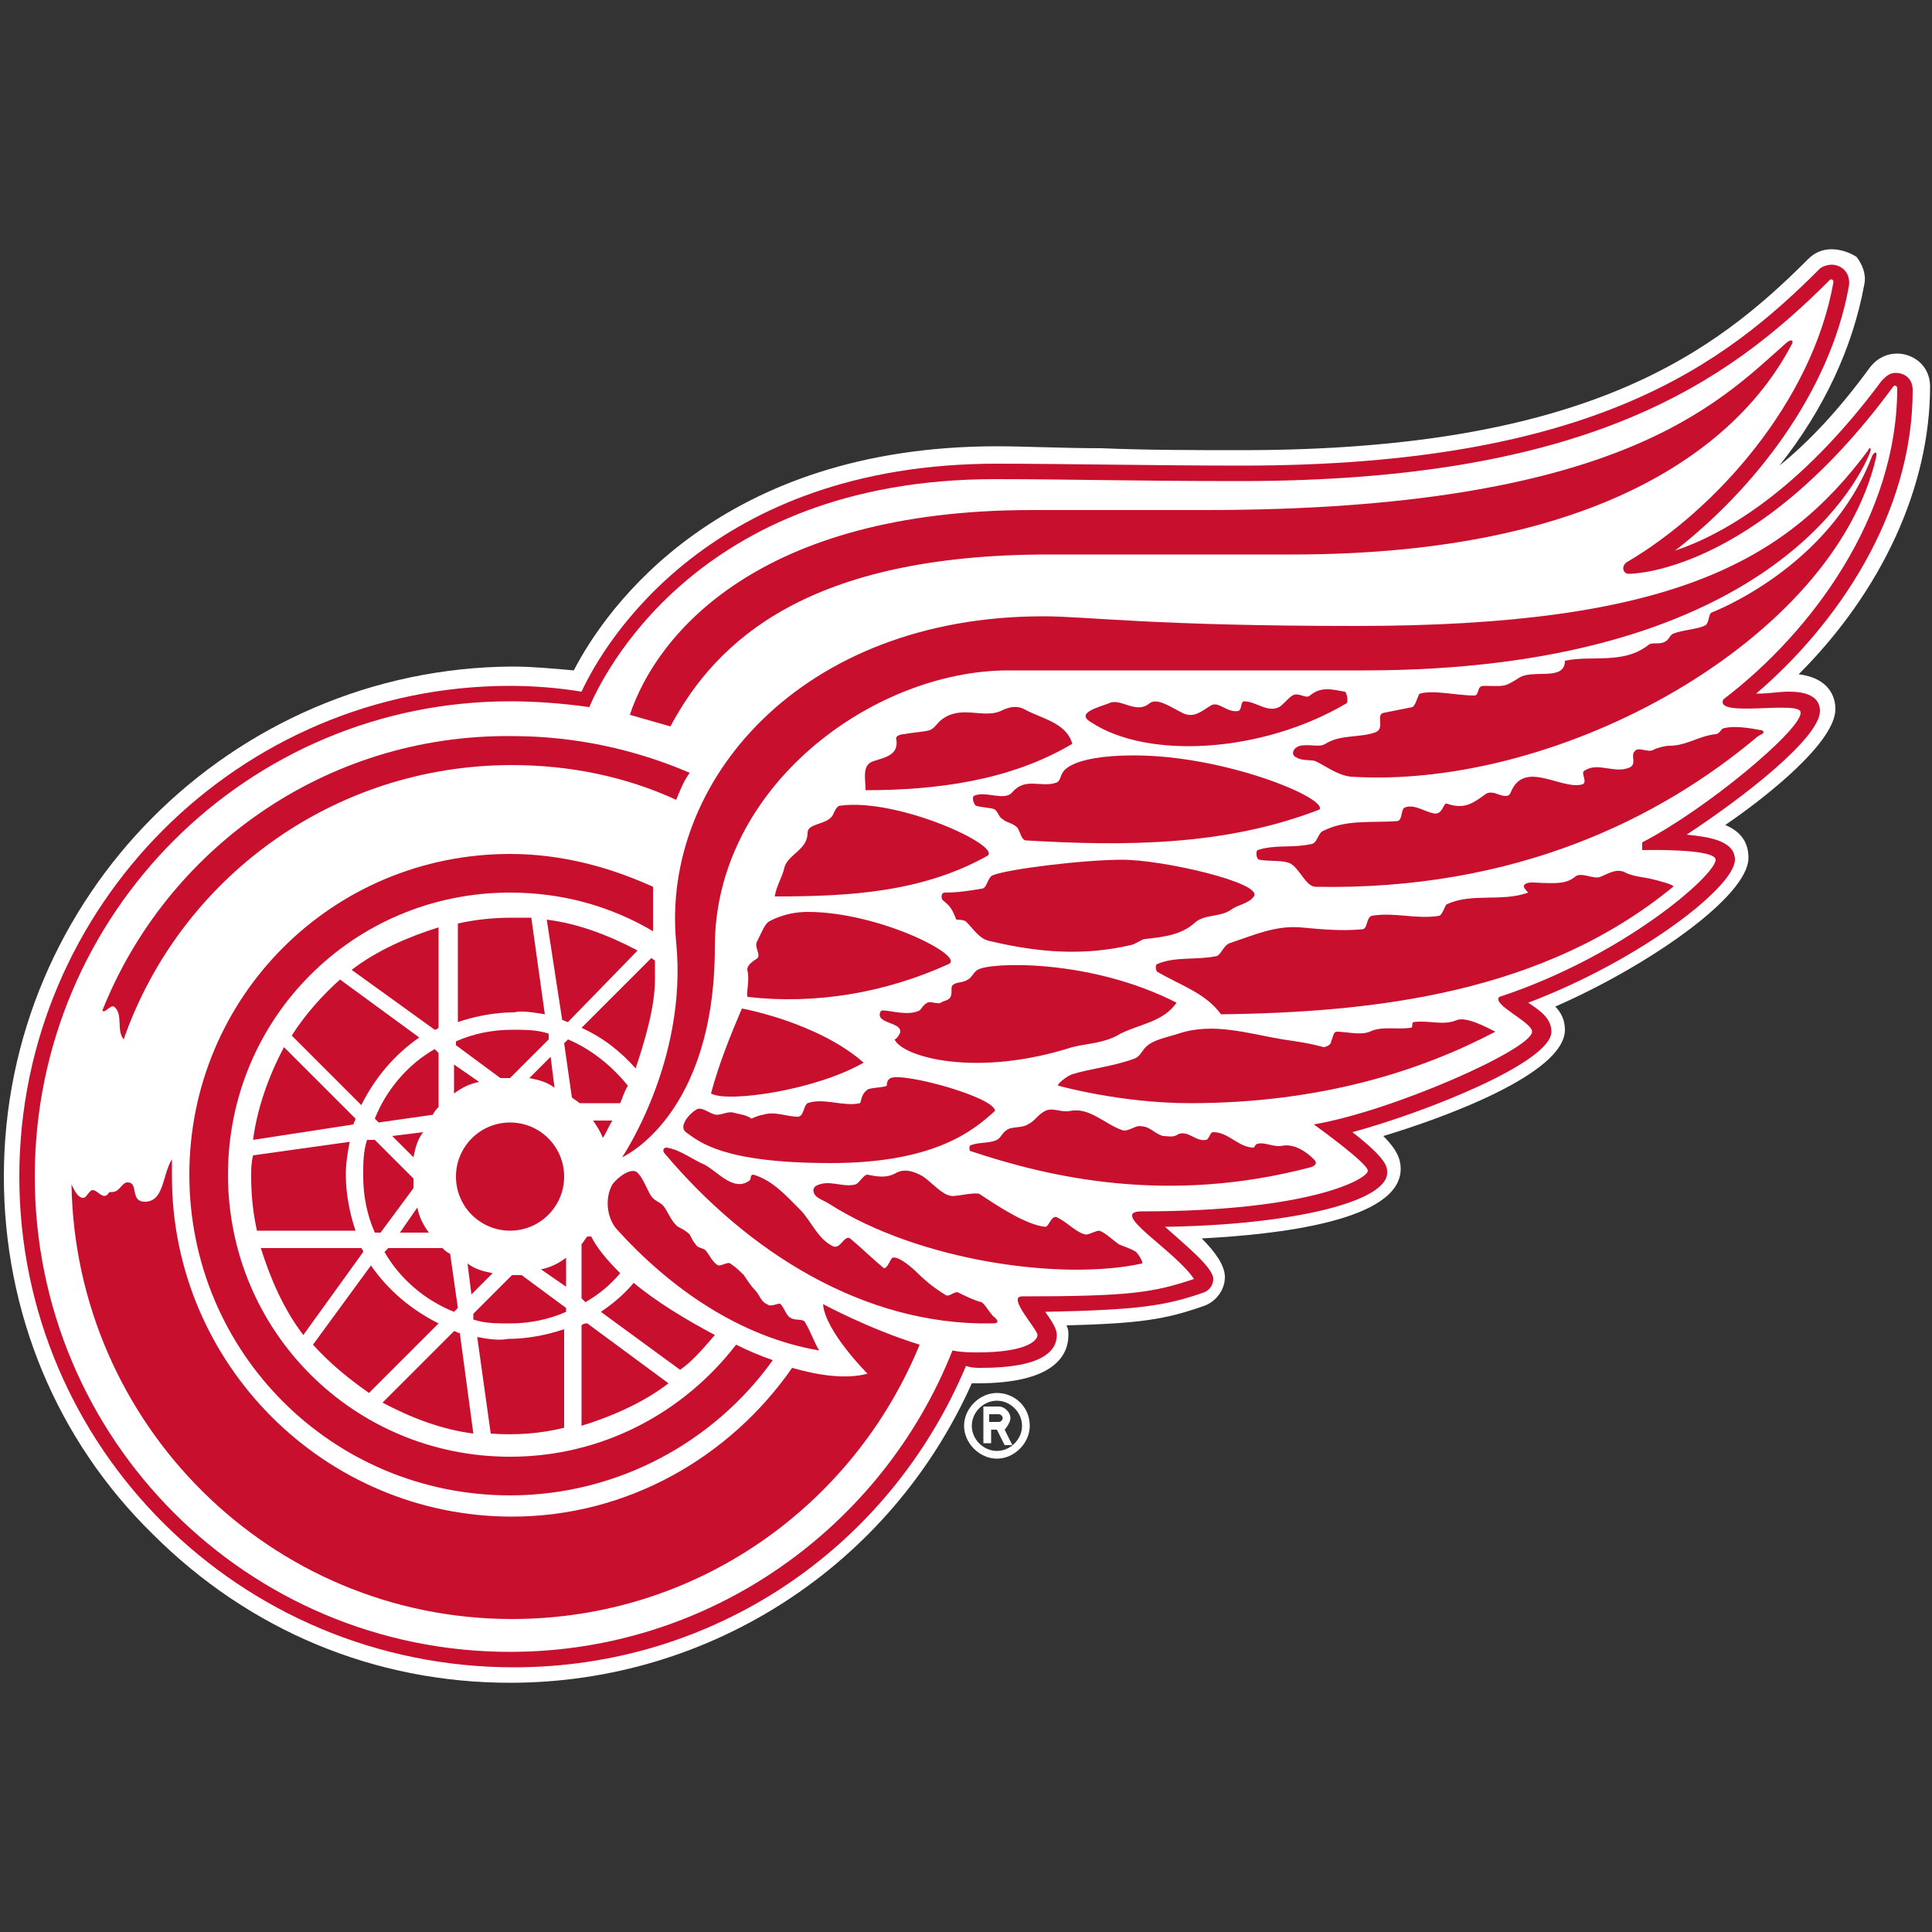 <?xml version="1.0" encoding="utf-8"?>
<!-- Generator: Adobe Illustrator 27.3.1, SVG Export Plug-In . SVG Version: 6.00 Build 0)  -->
<svg version="1.1" id="Layer_1" xmlns="http://www.w3.org/2000/svg" xmlns:xlink="http://www.w3.org/1999/xlink" x="0px" y="0px"
	 viewBox="0 0 100 100" style="enable-background:new 0 0 100 100;" xml:space="preserve">
<rect x="0" y="0" width="100" height="100" fill="#333333" stroke="none"/>
<style type="text/css">
	.st0{fill:#C8102E;}
	.st1{fill:#FFFFFF;}
</style>
<path class="st1" d="M51.6,72.1c-0.9,0-1.7,0.8-1.7,1.7c0,0.9,0.8,1.7,1.7,1.7s1.7-0.8,1.7-1.7C53.3,72.8,52.5,72.1,51.6,72.1z
	 M51.6,75.1c-0.7,0-1.3-0.6-1.3-1.3c0,0,0,0,0,0c0-0.7,0.6-1.3,1.3-1.3c0.7,0,1.3,0.6,1.3,1.3C52.9,74.5,52.3,75.1,51.6,75.1z
	 M52.3,73.4c0-0.3-0.3-0.6-0.6-0.6c0,0,0,0,0,0h-0.8v1.9h0.4V74h0.3l0.4,0.8h0.4l-0.4-0.8C52.1,73.9,52.3,73.6,52.3,73.4L52.3,73.4z
	 M51.7,73.6h-0.5v-0.4h0.5c0.1,0,0.2,0.1,0.2,0.2C51.9,73.5,51.8,73.6,51.7,73.6L51.7,73.6z"/>
<g>
	<path class="st0" d="M26.4,86.7c-14.2,0-25.8-11.6-25.8-25.8C0.6,46.6,12.2,35,26.4,35c1.1,0,2.2,0.1,3.4,0.2
		c1.6-3.1,7.2-11.7,21.7-11.7c1.5,0,3.4,0,5.4,0.1c2.4,0,4.9,0.1,7.3,0.1c18.1,0,24.8-5.2,29.6-10.1c0.2-0.2,0.6-0.4,0.9-0.4
		c0.4,0,0.7,0.2,1,0.4c0.2,0.2,0.4,0.5,0.3,1.1c-0.8,4.3-3.3,8.6-6.9,12c2.2-1.3,5-3.6,7.8-7.5c0.2-0.3,0.6-0.5,1-0.5
		c0.6,0,1.3,0.5,1.3,1.3c0,5.3-2.8,10.9-7.4,15.3c0.2,0,0.4,0,0.6,0c1.3,0,2,0.5,2,1.4c0,1.7-4.3,4.8-6.2,6.1
		c0.9,0.2,1.7,0.5,1.7,1.5c0,1.7-5.1,5.4-10.3,7.5c0.4,0.4,0.8,0.8,0.8,1.4c0,2.2-7.4,4.6-9.8,5.3c1.2,1,1.3,1.5,1.3,1.9
		c0,2.1-5.6,3-10.8,3.2c1.1,1,1.8,1.7,1.8,2.4c0,0.5-0.3,1-0.8,1.1c-2,0.7-3.3,0.9-7.5,1c0.2,0.3,0.3,0.6,0.3,0.8
		c0,1-0.7,2.1-4.3,2.1c-0.2,0-0.4,0-0.6,0C46,80.6,36.7,86.7,26.4,86.7z"/>
	<path class="st1" d="M94.8,13.7c0.5,0,1,0.4,0.9,1.1c-1,5.6-5,10.6-9,13.7c2.4-0.8,6.4-3,10.7-8.8c0.2-0.2,0.4-0.4,0.7-0.4
		c0.5,0,0.9,0.3,0.9,0.9c0,6.5-4,12.2-8.1,15.7h0c0.1,0,0.1,0,0.2,0c0.4,0,1-0.1,1.5-0.1c0.8,0,1.6,0.2,1.6,1c0,1.4-4,4.5-6.9,6.4
		c0.8,0.1,2.5,0.2,2.5,1.3c0,1.4-4.9,5.2-10.7,7.4c0.6,0.4,1.2,0.8,1.2,1.5c0,1.6-6.6,4.2-10.3,5.2c1.8,1.4,1.8,1.8,1.8,2.1
		c0,1.5-4.9,2.7-11.5,2.8c1,0.9,2.5,2.1,2.5,2.7c0,0.3-0.2,0.6-0.5,0.7c-2,0.7-3.4,0.9-8.2,1c0.2,0.3,0.6,0.8,0.6,1.2
		c0,0.8-0.7,1.7-3.9,1.7c-0.3,0-0.5,0-0.8-0.1c-4,9.5-13.1,15.6-23.4,15.6C12.4,86.3,1,74.9,1,60.9c0-14,11.4-25.4,25.4-25.4
		c1.2,0,2.5,0.1,3.7,0.3C31.3,33.2,36.8,24,51.6,24c3.3,0,8.3,0.1,12.7,0.1c18.2,0,25-5.3,29.9-10.2C94.3,13.8,94.6,13.7,94.8,13.7
		 M94.8,12.9c-0.5,0-0.9,0.2-1.2,0.5c-4.8,4.8-11.4,9.9-29.3,9.9c-2.4,0-4.9,0-7.3-0.1c-2,0-3.9-0.1-5.4-0.1
		c-14.3,0-20.2,8.3-21.9,11.6c-1.1-0.1-2.2-0.2-3.2-0.2C12,34.6,0.2,46.4,0.2,60.9c0,7,2.7,13.6,7.7,18.5c5,5,11.5,7.7,18.5,7.7
		c10.4,0,19.7-6.1,23.9-15.5c0.1,0,0.2,0,0.3,0c3.9,0,4.7-1.4,4.7-2.5c0-0.2,0-0.3-0.1-0.5c3.8-0.1,5.1-0.3,7.1-1
		c0.6-0.2,1.1-0.8,1.1-1.5c0-0.6-0.5-1.3-1.2-2c3.9-0.2,10.3-0.9,10.3-3.6c0-0.5-0.2-1-0.9-1.7c3-0.9,9.4-3.2,9.4-5.5
		c0-0.5-0.2-0.9-0.5-1.2c4.8-2.1,10-5.7,10-7.7c0-0.9-0.5-1.4-1.2-1.7c2.2-1.5,5.7-4.3,5.7-6c0-0.6-0.3-1.6-1.9-1.8
		c4.3-4.3,6.8-9.7,6.8-14.9c0-1.1-0.9-1.7-1.7-1.7c-0.5,0-1,0.2-1.4,0.7c-1.6,2.2-3.2,3.9-4.7,5.1c2.3-2.9,3.8-6.1,4.4-9.4l0,0l0,0
		c0.1-0.5-0.1-1-0.4-1.4C95.8,13.1,95.3,12.9,94.8,12.9L94.8,12.9z"/>
</g>
<path class="st1" d="M89.2,36.2c4.6-3.5,9-9.5,9-16.1c0-0.1-0.1-0.2-0.2-0.1c-7.2,9.8-13.7,9.7-13.7,9.7c-0.3,0-0.4-0.4-0.1-0.6
	c4.6-2.7,9.6-8.3,10.7-14.5c0-0.1-0.1-0.2-0.2-0.1c-5.3,5.3-12.5,10.4-30.5,10.4c-5.8,0-8.8-0.1-12.7-0.1c-15.6,0-20.4,10.4-21,11.8
	c-1.4-0.2-2.8-0.3-4.1-0.3c-13.6,0-24.6,11-24.6,24.6c0,13.6,11,24.6,24.6,24.6c10.4,0,19.3-6.5,22.9-15.6c0.5,0.1,0.9,0.1,1.3,0.1
	c2.5,0,3.1-0.6,3.1-0.9c0-0.3-1.6-2-0.8-2c5.6,0,6.8-0.2,8.9-0.9c-1-1.5-4.5-3.5-2.7-3.5c8.8,0,11.7-1.7,11.7-2.1
	c0-0.4-2.8-2.4-2.8-2.4c4.1-0.7,11.3-3.9,11.3-4.8c0-0.5-2.1-1.4-1.7-1.8c6.4-2.1,11.2-6.3,11.2-7.1c0-0.6-3.8-0.5-3.8-0.5v-0.4
	c3.3-1.7,8.2-5.8,8.2-6.7C93.3,36.2,88.7,37.2,89.2,36.2L89.2,36.2z"/>
<g>
	<path class="st0" d="M32.5,56.2c-0.8-1-1.9-1.9-3.1-2.4L29.2,54l0.4,2.8c0.1,0.1,0.3,0.2,0.4,0.3l2.1,0
		C32.2,56.9,32.3,56.5,32.5,56.2L32.5,56.2z M23.6,54.1l2.3,1.7c0.2,0,0.3,0,0.5,0l2-2l0-0.3c-0.6-0.2-1.2-0.2-1.9-0.2
		c-1,0-2,0.2-2.9,0.6L23.6,54.1L23.6,54.1z M28.5,54.7l-1.1,1.1c0.5,0.1,0.9,0.2,1.3,0.5L28.5,54.7L28.5,54.7z M29.3,65.1
		c-0.4,0.3-0.8,0.5-1.3,0.6l1.3,0.9L29.3,65.1L29.3,65.1z M19.1,72.1l3.6-3.6c-1.4-0.7-2.6-1.7-3.5-3l-3,4.1
		C17.1,70.6,18.1,71.4,19.1,72.1L19.1,72.1z M30.7,58c0.2,0.3,0.4,0.6,0.5,0.9c0.2-0.3,0.3-0.6,0.5-0.9L30.7,58L30.7,58z M23.8,69
		c-0.1,0-0.2-0.1-0.3-0.1l-3.7,3.7c1.5,0.8,3.1,1.4,4.7,1.6L23.8,69L23.8,69z M30.6,64l-0.2,0c-0.1,0.1-0.2,0.3-0.3,0.4l0,2.8
		l0.2,0.2c0.7-0.4,1.3-0.9,1.8-1.5C31.4,65.2,30.9,64.6,30.6,64L30.6,64z M23.5,56.6c0.4-0.3,0.8-0.5,1.3-0.6l-1.3-0.9L23.5,56.6
		L23.5,56.6z M18.8,64.8c0-0.1-0.1-0.2-0.1-0.2l-5.2,0c0.5,1.6,1.2,3.2,2.2,4.5L18.8,64.8L18.8,64.8z M29.3,67.7L27,66
		c-0.2,0-0.3,0-0.5,0l-2,2l0,0.3c0.6,0.2,1.2,0.2,1.9,0.2c1,0,2-0.2,2.9-0.6L29.3,67.7L29.3,67.7z M24.4,67l1.1-1.1
		c-0.5-0.1-0.9-0.2-1.3-0.5L24.4,67z M30.1,68.6l0,5.2c1.6-0.5,3.2-1.2,4.5-2.2l-4.2-3.1C30.3,68.5,30.2,68.5,30.1,68.6L30.1,68.6z
		 M22.2,63.8c-0.3-0.4-0.5-0.8-0.6-1.3l-0.9,1.3L22.2,63.8L22.2,63.8z M22.9,64.6l-2.8,0l-0.2,0.2c0.8,1.4,2.1,2.5,3.6,3.1l0.2-0.2
		l-0.4-2.8C23.1,64.8,23,64.7,22.9,64.6z M22.7,57.3l0-2.8l-0.2-0.2c-1.4,0.8-2.5,2.1-3.1,3.6l0.2,0.2l2.8-0.4
		C22.5,57.5,22.6,57.4,22.7,57.3L22.7,57.3z M20.3,58.8l1.1,1.1c0.1-0.5,0.2-0.9,0.5-1.3L20.3,58.8z M19,59
		c-0.2,0.6-0.2,1.2-0.2,1.9c0,1,0.2,2,0.6,2.9l0.3,0l1.7-2.3c0-0.2,0-0.3,0-0.5l-2-2L19,59L19,59z M24.7,69.2l0.7,5
		c1.3,0.1,2.6,0,3.8-0.3l0-5.1c-0.9,0.3-1.9,0.5-2.9,0.5C25.8,69.4,25.2,69.3,24.7,69.2z M33.9,50.7c0-0.3,0-0.7,0-1
		c-0.1,0-0.1-0.1-0.2-0.1l-3.6,3.6c1.1,0.5,2,1.2,2.8,2.1C33.4,53.8,33.9,52.1,33.9,50.7L33.9,50.7z M22.5,53.3
		c0.1,0,0.2-0.1,0.2-0.1l0-5.2c-1.6,0.5-3.2,1.2-4.5,2.2L22.5,53.3L22.5,53.3z M28.2,52.5l-0.7-5c-0.3,0-0.7,0-1,0
		c-1,0-1.9,0.1-2.8,0.3l0,5.1c0.9-0.3,1.9-0.5,2.9-0.5C27,52.3,27.6,52.4,28.2,52.5L28.2,52.5z M37,69.1c-1.5-0.8-3-1.7-4.2-2.7
		c-0.5,0.6-1.1,1.1-1.7,1.5l4.1,3C35.8,70.5,36.4,69.8,37,69.1z M33,49.2c-1.5-0.8-3.1-1.4-4.7-1.6l0.8,5.2c0.1,0,0.2,0.1,0.3,0.1
		L33,49.2z M13,60.9c0,1,0.1,1.9,0.3,2.8l5.1,0c-0.3-0.9-0.5-1.9-0.5-2.9c0-0.6,0.1-1.2,0.2-1.7l-5,0.7C13,60.2,13,60.5,13,60.9z
		 M13.1,59l5.2-0.8c0-0.1,0.1-0.2,0.1-0.3l-3.7-3.7C13.9,55.7,13.3,57.4,13.1,59z M15.1,53.6l3.6,3.6c0.7-1.4,1.7-2.6,3-3.5l-4.1-3
		C16.7,51.5,15.8,52.5,15.1,53.6L15.1,53.6z"/>
	<circle class="st0" cx="26.4" cy="60.9" r="2.8"/>
	<path class="st0" d="M26.4,44.2c-9.2,0-16.6,7.4-16.6,16.6c0,9.2,7.4,16.6,16.6,16.6c5.6,0,10.6-2.8,13.6-7
		c-0.6-0.2-1.3-0.5-1.9-0.8c-2.7,3.5-6.9,5.8-11.7,5.8c-8.1,0-14.6-6.5-14.6-14.6c0-8.1,6.5-14.6,14.6-14.6c2.7,0,5.2,0.7,7.4,2
		c0-0.7,0-1.5,0-2.3C31.6,44.9,29.1,44.2,26.4,44.2z"/>
	<path class="st0" d="M44.9,71.1c-1.1,0.3-2.5,0.1-3.9-0.3c-3.2,4.6-8.5,7.7-14.5,7.7c-9.7,0-17.6-7.9-17.6-17.6c0-0.3,0-0.6,0-0.9
		c-0.5,0.8-0.4,2.2-1.4,2.2c-0.8,0-0.3-1-0.9-1c-0.3,0-0.4,0.5-0.8,0.5c-0.1,0-0.1,0-0.1,0c-0.1,0-0.1,0.2-0.3,0.2
		c-0.2,0-0.4-0.3-0.6-0.3c-0.2,0-0.3,0.4-0.5,0.4c-0.3,0-0.5-0.5-0.6-0.7c0.2,12.4,10.3,22.5,22.8,22.5c9.6,0,17.7-5.9,21.1-14.2
		c-2.6-0.8-5-2.1-5-2.1C42.7,68.9,44.9,71.1,44.9,71.1L44.9,71.1z M5.9,52.1c0.5,0.4,0.1,1.2,0.5,1.7c2.9-8.3,10.8-14.2,20.1-14.2
		c3,0,5.9,0.6,8.5,1.8c0.2-0.5,0.4-1,0.7-1.4c-2.8-1.2-5.9-1.9-9.2-1.9C16.8,38,8.6,44,5.3,52.3C5.4,52.5,5.7,52,5.9,52.1z
		 M54.3,28.7h12.6c16,0,23.1-5.7,25.8-10.8c0.2-0.3,0-0.4-0.3-0.1c-3.5,3.1-8.7,8.6-30,8.6h-9c-14.1,0-19.4,6.4-20.8,10.6
		c0.7,0.2,1.4,0.4,2.1,0.6C37.1,33.1,41.9,28.7,54.3,28.7L54.3,28.7z"/>
	<path class="st0" d="M54,31.9c-12.6,0-19.8,8.6-19,16.9c0.6,6.1-2.8,11.1-2.8,11.1S37,57.8,37,49c0-8.3,8.2-14.3,15.2-14.3
		c6.7,0,14.5,0,18.4,0c20.5,0,25.5-9.5,26.2-11.3c0.1-0.3-0.1-0.2-0.1-0.1c-4.3,5.8-10.3,9.1-26.5,9.1C59.6,32.4,56.3,31.9,54,31.9
		L54,31.9z"/>
	<path class="st0" d="M58.7,39.1c-3.4,0-3.7,0.9-3.7,0.9c-0.1,0.1-0.1,0.4-0.3,0.5c-0.8,0.3-1.6-0.3-2.3,0.5c-0.4,0.5-1.4-0.1-2,0.2
		c-0.1,0.1,0,0.4,0.1,0.5c0.3,0.1,0.8,0.1,1,0.2c0.2,0.2,0.2,0.4,0.4,0.5c0.2,0.2,0.6,0.2,0.8,0.5c0.1,0.2,0.2,0.6,0.4,0.6
		c5.1,0.3,10.3,0.3,15.2-1.6C68.7,41.3,63.4,39.1,58.7,39.1L58.7,39.1z M38.7,50.3c0.1,0.5-0.1,1.2,0,1.3c3.5,0.4,7.1-0.2,10.4-1.7
		c0.9-0.4-3.6-2.7-7.3-2.7c-1.2,0-2,0.5-2,0.5c-0.2,0.1-0.4,0.6-0.6,1c-0.2,0.3,0.2,0.7,0,0.9C38.9,49.8,38.6,50,38.7,50.3
		L38.7,50.3z M43.5,41.7c-0.2,0-0.3,0.3-0.4,0.5c-0.3,0.5-1.3,0.4-1.3,0.9c0,0.9-1,1.1-1.2,1.8c-0.1,0.5-0.4,0.9-0.5,1.5
		c3.8,0,7.6-0.2,11-2.1C51.9,43.8,46.5,41.3,43.5,41.7L43.5,41.7z M55.5,38.5c-0.3-1.1-1.6-1.3-2.5-1.8c-0.4-0.2-0.8-0.1-1.2,0.1
		c-0.9,0.4-2-0.3-3,0.4c-0.3,0.2-0.4,0.5-0.7,0.6c-0.4,0.1-0.8,0.1-1.3,0.2c-0.2,0-0.5,0.1-0.4,0.3c0.1,0.8-0.6,0.9-1.2,1.1
		c-0.6,0.2-0.4,0.9-0.4,1.5C48.5,40.9,52.3,40.4,55.5,38.5L55.5,38.5z M36.8,56.6c0.9,0.5,5.5-0.2,7.9-1.6c-2.4-2.1-6.3-2.8-6.3-2.8
		C37.8,53.6,37.2,55.1,36.8,56.6L36.8,56.6z"/>
	<path class="st0" d="M36.1,57.4c-0.4,0.2-1,0.9-0.6,1.2c0.7,0.5,1.9,1.6,7.5,1.6c5.4,0,7.4-1.7,8.5-2.7c0-0.7-4.7-2-5.4-1.7
		c-0.2,0.1-0.2,0.3-0.2,0.4c-0.2,0.1-0.9,0.1-1,0.2c-0.4,0.3-0.3,0.7-0.4,0.7c-0.8,0.2-1.9-0.3-2.7,0c-0.2,0.1-0.2,0.7-0.5,0.7
		c-0.6,0-1.2-0.3-1.8-0.1c-0.1,0-0.4,0.1-0.6,0.2c-0.3-0.2-0.5-0.2-0.9-0.3c-0.3-0.1-0.6,0.1-0.9,0.1C36.8,57.7,36.4,57.3,36.1,57.4
		L36.1,57.4z M58,53.5c1-0.5,2.2-0.6,2.9-1.6c-4.5-2.3-9.7-2.1-10.3-1.7c-0.2,0.1-0.3,0.4-0.5,0.5c-0.3,0.2-0.6,0.1-0.8,0.3
		c-0.1,0.1,0,0.4-0.1,0.6c-0.1,0.2-0.4,0.2-0.5,0.3c-0.2,0.1-0.5-0.1-0.7,0c-0.2,0.1-0.3,0.3-0.4,0.4c-0.6,0.3-1.5,0-1.9,0
		c-0.2,0-0.2,0.3-0.1,0.4c0.3,0.3,1,0.3,1,0.7c0,0.1-0.2,0.4-0.3,0.4c0.4,0.9,4.2,2,9.2,0.4C56.3,54,57.2,54,58,53.5L58,53.5z
		 M63.7,47.1c0.4-0.3,0.9-0.3,1.2-0.7c0.5-0.7-4.7-1.9-6.8-1.9c-2.1,0-6,0.5-6.7,0.8c-0.3,0.1-0.3,0.7-0.6,0.7
		c-0.6,0.1-1.2,0.2-1.9,0.2c-0.2,0-0.2,0.3-0.1,0.4c0.4,0.3,0.5,0.5,0.7,1c0,0,0.4,0,0.5,0.1c0.4,0.4,0.7,0.9,1.2,1
		c2.5,0.6,4.9,0.8,7.4,0.2c0.3-0.1,0.5-0.3,0.7-0.3c0.9-0.1,1.8-0.2,2.5-0.8C62.3,47.3,63.1,47.5,63.7,47.1L63.7,47.1z M69.7,36.4
		c0.1-0.1,0-0.6-0.1-0.6c-0.6-0.1-1.2-0.3-1.8,0.2c-0.2,0.2-0.6-0.2-0.9,0c-0.2,0.1-0.5,0.5-0.7,0.6c-0.6,0.3-1.2-0.3-1.8-0.3
		c-0.2,0-0.1,0.4-0.3,0.5c-0.6,0.1-1-0.5-1.4-0.3c-0.5,0.3-0.9,0.7-1.5,0.4c-0.6-0.3-1.3-0.8-1.7-0.5c-0.7,0.6-1.5-0.3-2.1,0
		c-0.5,0.2-1.8,0.5-0.9,1C59.4,39.3,65.3,39,69.7,36.4L69.7,36.4z M41.7,68.5c-0.1-0.3-0.5-0.1-0.8-0.3c-0.2-0.1-0.3-0.5-0.5-0.7
		c-0.1-0.1-0.5,0.2-0.7,0c-0.3-0.1-0.4-0.5-0.6-0.7c-0.2-0.2-0.4-0.5-0.6-0.8c-0.2-0.2-0.4-0.4-0.7-0.6c-0.1-0.1-0.4,0.1-0.6,0.1
		c-0.3-0.1-0.5-0.6-0.7-0.8c-0.1-0.1-0.4-0.1-0.5-0.3c-0.1-0.1-0.2-0.3-0.3-0.5c-0.2-0.2-0.4-0.3-0.6-0.4c-0.3-0.2-0.5-0.7-0.7-1
		c-0.2-0.3-0.5-0.3-0.7-0.6c-0.2-0.3-0.4-0.9-0.7-1.2c-0.3-0.3-1,0.2-1.3,0.6c-0.4,0.7-0.3,1.7,0.2,2.3c2.8,3.1,6.4,5.6,10.5,6.3
		C42.2,69.6,41.9,68.8,41.7,68.5L41.7,68.5z M50.8,67.4c-0.4-0.1-0.8-0.3-1.2-0.5c-0.2-0.1-0.5,0.3-0.7,0.1c-0.5-0.3-1-0.7-1.4-1.1
		c-0.3-0.3-1-0.9-1.3-0.8c-0.1,0-0.3,0.7-0.5,0.5c-0.6-0.5-1.1-1-1.7-1.5c-0.3-0.2-0.5,0.6-0.9,0.4c-0.8-0.4-1.1-1.3-1.7-1.9
		c-0.7-0.7-1.4-1.5-2.4-1.8c-0.2,0-0.1,0.2-0.2,0.3c-0.8,0.6-1.6-0.4-2.3-0.8c-0.7-0.3-1.3-0.8-2-0.9c-0.2,0-0.2,0.2-0.1,0.3
		c4.3,5.1,10.3,8.9,16.9,8.8c0.2,0,0.5,0,0.2-0.3C51.3,68.1,51,67.5,50.8,67.4L50.8,67.4z M56.9,63.7c-0.2,0-0.5,0.2-0.7,0.2
		c-0.5-0.1-0.9-0.6-1.5-0.9c-0.3-0.1-0.4,0.5-0.6,0.5c-1-0.1-2.5-1.1-3.4-1.7c-0.2-0.1-1.1,0.1-1.3,0.1c-0.6,0.1-1.3-0.9-1.8-1.1
		c-0.4-0.2-0.8-0.3-1.2-0.1c-0.5,0.3-1,0.2-1.5,0.1c-0.2,0-0.4,0.4-0.6,0.5c-0.7,0.2-1.4-0.3-2.1,0.1c0,0-0.1,0.1-0.1,0.2
		c0,0.4,0.5,0.5,0.8,0.7c4.7,3,12.1,4,16.2,3.1c0.1,0-0.1-0.4-0.3-0.6c-0.3-0.2-0.7-0.3-0.9-0.4C57.5,64.1,57.2,63.8,56.9,63.7
		L56.9,63.7z M66.4,59.3c-0.5,0.1-0.9-0.2-1.3-0.1c-0.1,0-0.2,0.2-0.2,0.2c-0.8,0-1.3-0.8-2.1-0.8c-0.2,0-0.2,0.4-0.4,0.4
		c-0.5,0.1-0.9-0.5-1.4-0.3c-0.3,0.2-0.5,0.1-0.8,0.1c-0.4-0.1-0.7-0.5-1.1-0.5c-0.3-0.1-0.7,0.3-1,0.2c-0.9-0.3-1.7-1.2-2.7-1
		c-0.5,0.1-0.9-0.2-1.3,0c-0.4,0.2-0.5,0.5-0.9,0.7c-0.3,0.2-0.9,0.1-1.1,0.3c-0.2,0.1-0.3,0.4-0.5,0.5c-0.4,0.2-1,0.1-1.4,0.3
		c0,0-0.1,0.3,0.1,0.3c3.9,1.3,10.1,2.8,17.6,0.8c0.2-0.1,0.3-0.2,0.1-0.4C67.6,59.6,67,59.2,66.4,59.3z M75.4,52.8
		c-0.7,0.3-1.4,0-2.2,0.1c-0.2,0,0,0.3-0.2,0.3c-0.7,0.1-1.5-0.1-2.1,0.2c-0.5,0.2-1.2,0-1.7,0c-0.2,0-0.2,0.3-0.3,0.5
		c0,0.2-0.3,0.3-0.4,0.3c-0.7-0.2-1.4-0.3-2.1-0.4c-1.8-0.3-3.6-0.9-5.4-0.3c-0.6,0.2-1.3,0.3-1.7,0.7c-0.2,0.2-0.3,0.5-0.6,0.6
		c-1.1,0.4-2.2,0.5-3.2,0.8c-0.3,0.1-0.9,0.6-0.7,0.6c0,0,3.2,0.9,6.8,0.9c6.8,0,12-1.7,15.8-3.7C77,53.2,75.9,52.6,75.4,52.8
		L75.4,52.8z M82.8,45.4c-0.4,0.1-1-0.3-1.3,0c-0.5,0.4-1.2,0.3-1.7,0.3c-0.3,0-0.7-0.1-0.9,0.1c-0.1,0.1,0.1,0.3,0.2,0.4
		c-1.4,0.5-2.9,0-4.2,0.6c-0.1,0-0.2,0.5-0.4,0.6c-1.2,0.2-2.3-0.2-3.5,0c-0.3,0.1-0.2,0.7-0.5,0.7c-1.1,0.1-2.1,0-3.2-0.1
		c-1.3-0.1-2.4,0.4-3.6,0.8c-0.4,0.1-0.5,0.7-0.8,0.7c-1,0.2-2.1,0-3,0.4c-0.1,0-0.1,0.3,0,0.4c1.2,0.7,2.5,1.1,3.3,2.2
		c8-0.1,16.7-1.1,23.4-6.6c0.1-0.1-0.7-0.3-1.1-0.4c-0.4-0.1-0.8-0.1-1.3-0.3C83.7,44.9,83.3,45.2,82.8,45.4L82.8,45.4z M91.2,37.8
		c-0.1,0-1.3-0.3-2-0.1c-0.1,0-0.2,0.3-0.4,0.3c-0.9,0.1-1.5,0.6-2.4,0.6c-0.2,0-0.6,0.1-0.8,0.2c-0.3,0.2-0.8-0.2-1,0.1
		c-0.2,0.2,0.1,0.6-0.2,0.8c-0.8,0.4-1.7-0.3-2.4,0.2c-0.2,0.1,0.2,0.6-0.1,0.7c-1.1,0.3-3-1.3-3.7,0.4c-0.1,0.3-0.4,0.2-0.7,0.1
		c-0.2-0.1-0.5-0.1-0.6,0c-0.7,0.5-1.1,0.8-2,0.5c-0.2-0.1-0.2,0.6-0.7,0.5c-0.5-0.1-1-0.5-1.5-0.3c-0.2,0.1-0.1,0.7-0.4,0.7
		c-1.3,0.1-2.6-0.1-3.8,0.5c-0.3,0.1-0.3,0.7-0.7,0.7c-0.9,0.2-1.8,0-2.7,0.3c-0.1,0-0.1,0.5,0.1,0.5c0.5,0.1,1.2,0,1.6,0.2
		c0.5,0.3,0.8,1.2,1.3,1.2c10.3,0.2,17.8-3.5,22.9-7.8C91.4,37.9,91.3,37.9,91.2,37.8L91.2,37.8z M88.6,31.7
		c-0.2,0.1-0.1,0.6-0.4,0.7c-0.5,0.2-1.1,0.2-1.6,0.4c-0.2,0.1-0.2,0.3-0.4,0.4c-0.3,0.2-0.7,0-0.9,0.2c-1.3,1-2.9,0.5-4.3,0.8
		c0,1.1-1.7,0.4-2.4,0.9c-0.8,0.5-0.7,0.4-1.8,0.4c-0.4,0-0.2,0.5-0.5,0.5c-0.9,0-2.1-0.3-2.8-0.1c-0.1,0-0.2,0.6-0.4,0.7
		c-0.5,0.1-1,0.2-1.5,0.3c-0.4,0.1,0.1,0.8-0.4,1c-0.8,0.3-1.8,0.1-2.6,0.6c-0.3,0.2-0.8,0-1.3,0.1c-0.4,0.1-0.5,0.5-0.2,0.6
		c0.3,0.2,0.7,0.1,1,0.2c0.6,0.3,1.1,0.7,1.8,0.8c10.9,0.7,25-7.1,27.2-16.5c0.1-0.4-0.1-0.3-0.2-0.1C94.7,29.4,88.6,31.7,88.6,31.7
		L88.6,31.7z"/>
</g>
</svg>
